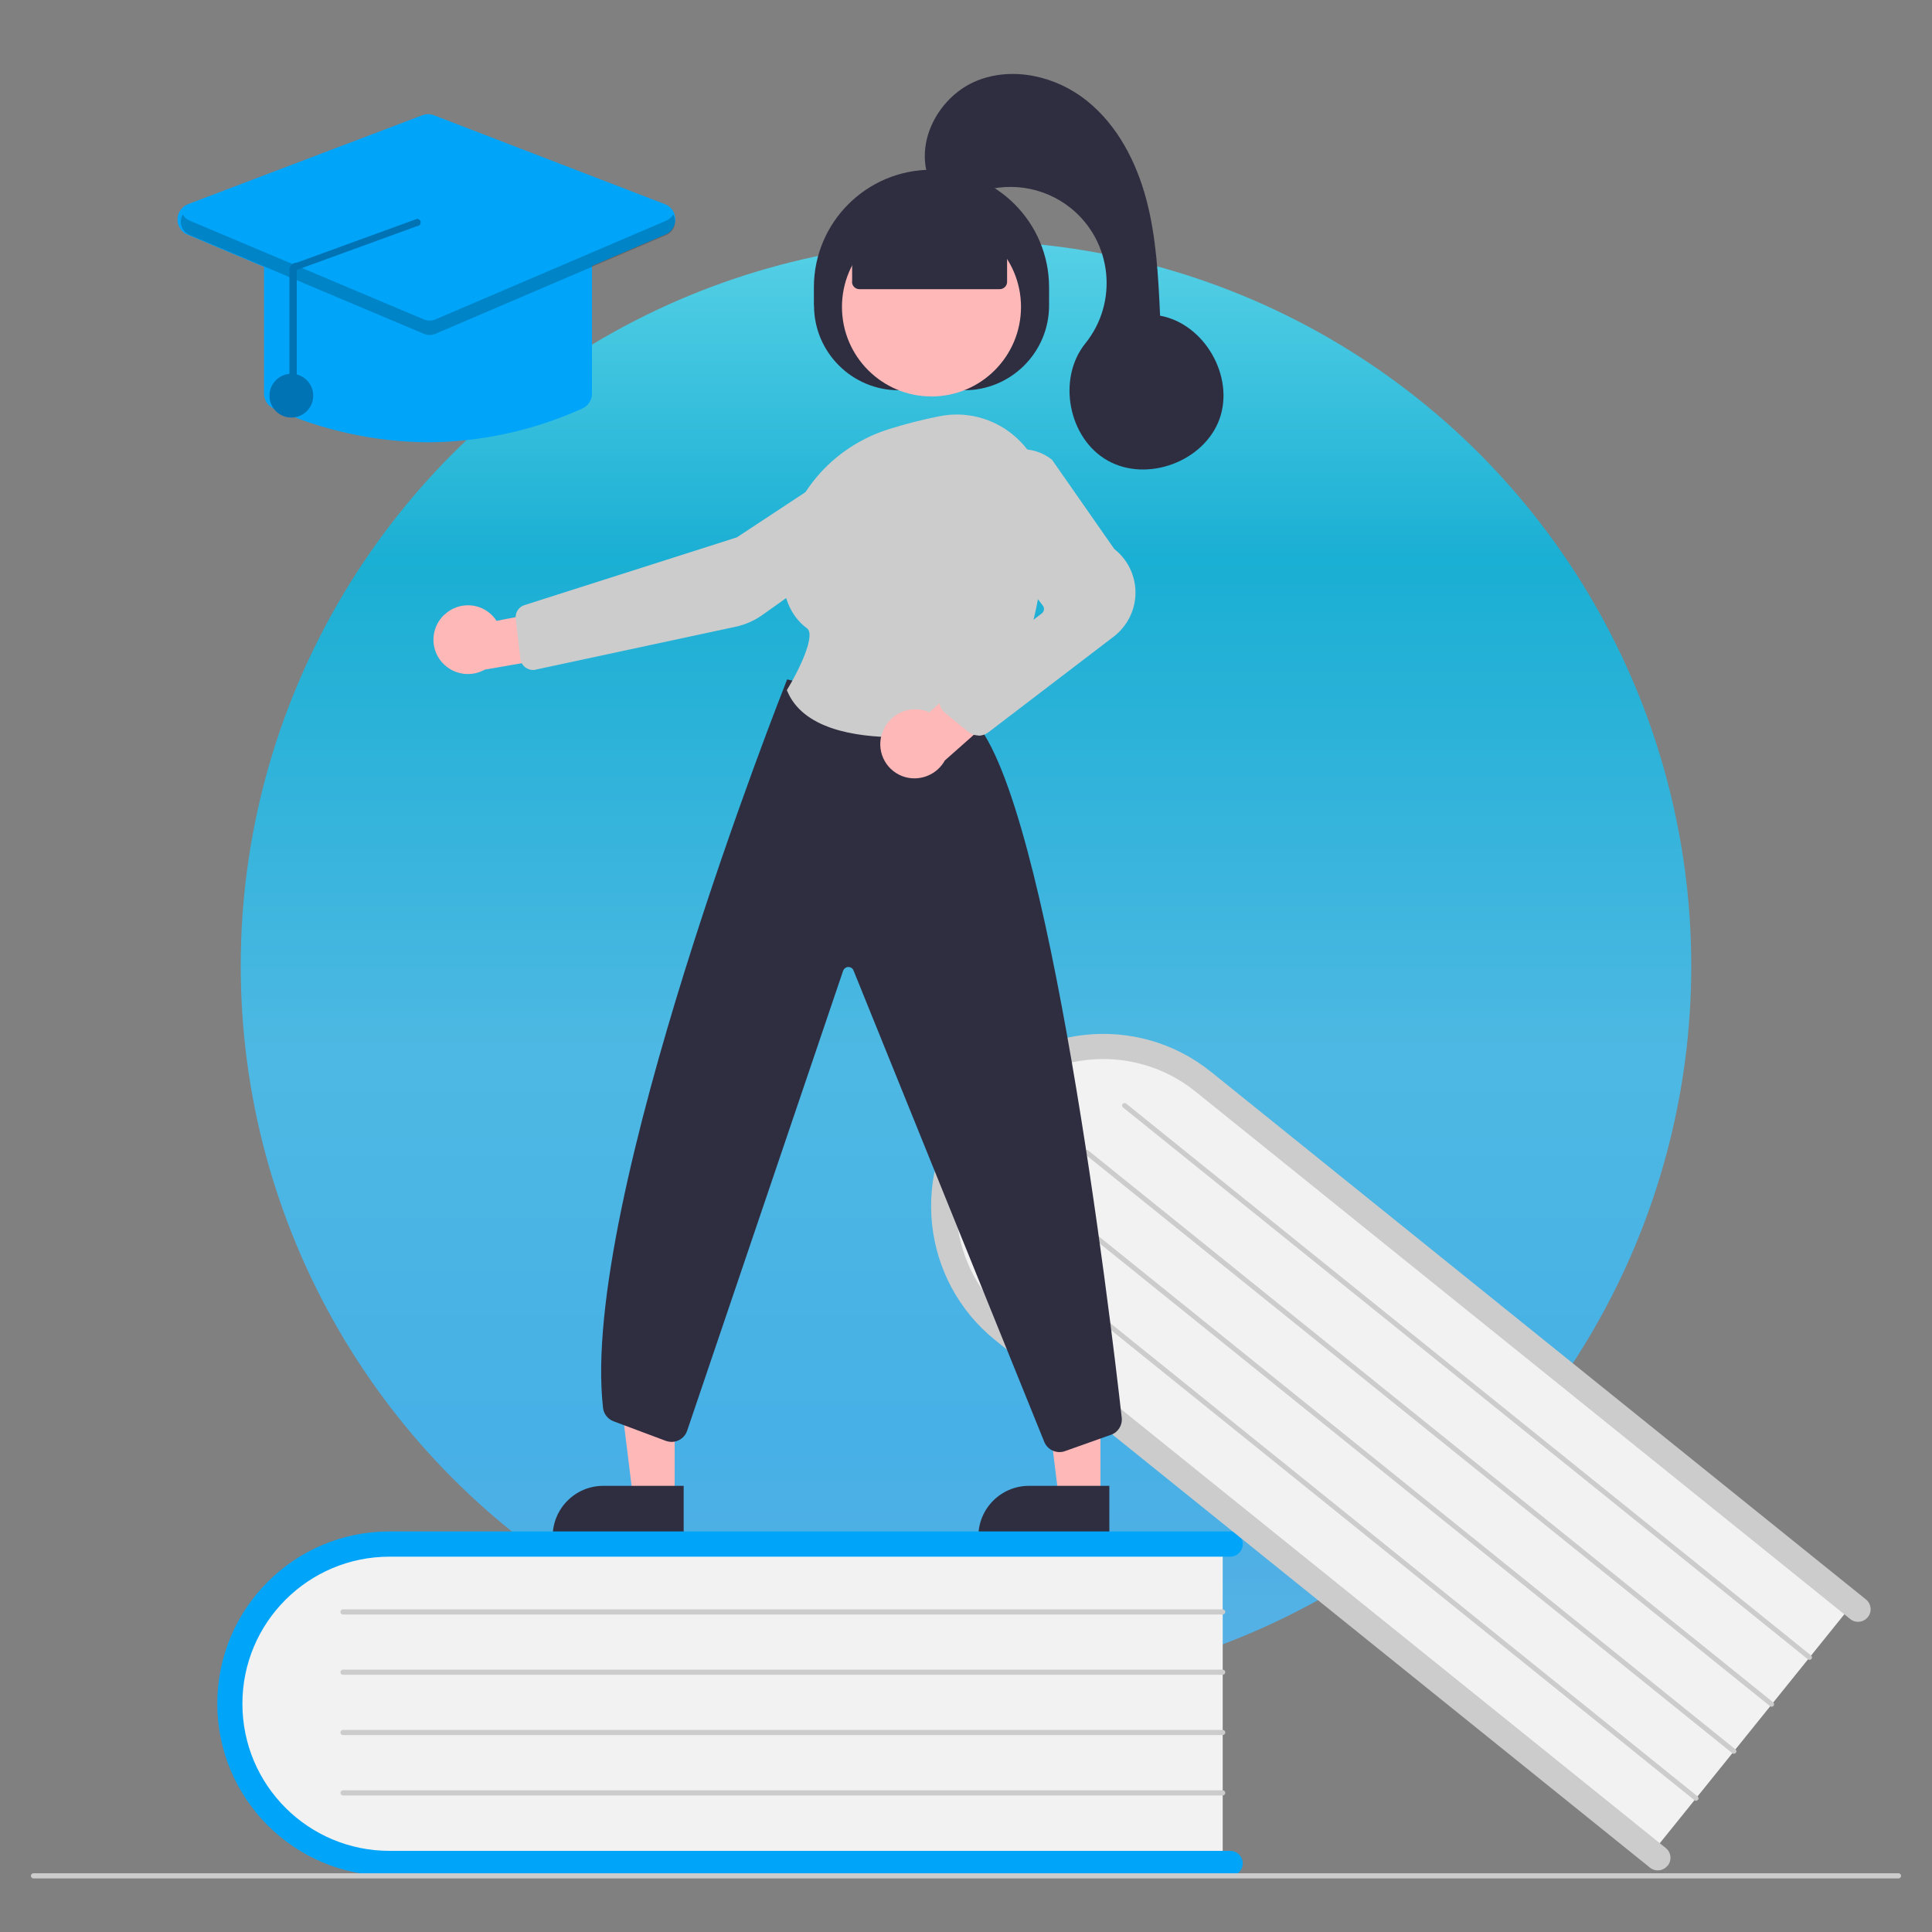 <?xml version="1.0" encoding="UTF-8"?><svg id="a" xmlns="http://www.w3.org/2000/svg" xmlns:xlink="http://www.w3.org/1999/xlink" viewBox="0 0 150 150"><rect x="0" y="0" width="150" height="150" fill="#808080" stroke="none"/><defs><style>.c{fill:url(#b);opacity:.8;}.d{fill:#2f2e41;}.e{fill:#0073b5;}.f{fill:#ffb8b8;}.g{fill:#ccc;}.h{isolation:isolate;opacity:.2;}.i{fill:#00a5fa;}.j{fill:#f2f2f2;}</style><linearGradient id="b" x1="75" y1="18.69" x2="75" y2="131.31" gradientTransform="matrix(1, 0, 0, 1, 0, 0)" gradientUnits="userSpaceOnUse"><stop offset="0" stop-color="#4be4ff"/><stop offset=".22" stop-color="#00bae8"/><stop offset=".56" stop-color="#40c6fb"/><stop offset=".83" stop-color="#38bbff"/><stop offset="1" stop-color="#4ebdfd"/></linearGradient></defs><circle class="c" cx="75" cy="75" r="56.31"/><polygon class="f" points="85.44 116.28 82.2 116.28 80.66 103.8 85.44 103.8 85.44 116.28"/><path class="d" d="M79.89,115.36h6.24v3.93h-10.17c0-2.17,1.76-3.93,3.93-3.93h0Z"/><polygon class="f" points="52.38 116.28 49.15 116.28 47.61 103.8 52.39 103.8 52.38 116.28"/><path class="d" d="M46.84,115.36h6.24v3.93h-10.17c0-2.17,1.76-3.93,3.93-3.93h0Z"/><path class="d" d="M63.19,23.72v-1.41c0-5.04,4.09-9.13,9.13-9.13h0c5.04,0,9.13,4.09,9.13,9.13h0v1.41c0,3.63-2.95,6.58-6.58,6.58h-5.09c-3.63,0-6.58-2.95-6.58-6.58h0Z"/><circle class="f" cx="72.32" cy="23.83" r="6.95"/><g><path class="j" d="M94.93,119.49v25.37H31.37c-7.24,0-13.13-5.69-13.13-12.68s5.89-12.68,13.13-12.68h63.56Z"/><path class="i" d="M96.49,144.66c0,.54-.44,.98-.98,.98H30.24c-7.38,0-13.37-5.98-13.37-13.37s5.98-13.37,13.37-13.37H95.51c.54,0,.98,.44,.98,.98s-.44,.98-.98,.98H30.24c-6.3,0-11.42,5.11-11.42,11.42s5.11,11.42,11.42,11.42H95.51c.54,0,.98,.44,.98,.98Z"/><path class="g" d="M94.93,125.35H26.63c-.11,0-.2-.09-.2-.2s.09-.2,.2-.2H94.93c.11,0,.2,.09,.2,.2s-.09,.2-.2,.2Z"/><path class="g" d="M94.93,130.03H26.63c-.11,0-.2-.09-.2-.2s.09-.2,.2-.2H94.93c.11,0,.2,.09,.2,.2s-.09,.2-.2,.2Z"/><path class="g" d="M94.93,134.71H26.63c-.11,0-.2-.09-.2-.2s.09-.2,.2-.2H94.93c.11,0,.2,.09,.2,.2s-.09,.2-.2,.2Z"/><path class="g" d="M94.93,139.4H26.63c-.11,0-.2-.09-.2-.2s.09-.2,.2-.2H94.93c.11,0,.2,.09,.2,.2s-.09,.2-.2,.2Z"/><path class="j" d="M144.05,124.27l-15.92,19.75-49.49-39.88c-5.64-4.54-6.66-12.67-2.27-18.12s12.55-6.18,18.18-1.64l49.49,39.88Z"/><path class="g" d="M129.47,144.85c-.34,.42-.95,.49-1.37,.15l-50.83-40.95c-5.75-4.63-6.65-13.05-2.02-18.8,4.63-5.75,13.05-6.65,18.79-2.02l50.83,40.95c.42,.34,.49,.95,.15,1.37s-.95,.49-1.37,.15h0l-50.83-40.95c-4.91-3.96-12.1-3.18-16.05,1.73-3.96,4.91-3.18,12.1,1.73,16.05l50.83,40.95c.42,.34,.49,.95,.15,1.37Z"/><path class="g" d="M140.37,128.83l-53.18-42.85c-.08-.07-.1-.19-.03-.27,.07-.08,.19-.1,.27-.03h0l53.18,42.85c.08,.07,.1,.19,.03,.27-.07,.08-.19,.1-.27,.03h0Z"/><path class="g" d="M137.43,132.47l-53.18-42.85c-.08-.07-.1-.19-.03-.27,.07-.08,.19-.1,.27-.03l53.18,42.85c.08,.07,.1,.19,.03,.27-.07,.08-.19,.1-.27,.03h0Z"/><path class="g" d="M134.5,136.12l-53.18-42.85c-.08-.07-.1-.19-.03-.27,.07-.08,.19-.1,.27-.03l53.18,42.85c.08,.07,.1,.19,.03,.27-.07,.08-.19,.1-.27,.03h0Z"/><path class="g" d="M131.56,139.77l-53.18-42.85c-.08-.07-.1-.19-.03-.27,.07-.08,.19-.1,.27-.03h0l53.18,42.85c.08,.07,.1,.19,.03,.27-.07,.08-.19,.1-.27,.03h0Z"/><path class="g" d="M147.4,145.84H2.6c-.11,0-.2-.09-.2-.2s.09-.2,.2-.2H147.4c.11,0,.2,.09,.2,.2s-.09,.2-.2,.2Z"/></g><path class="f" d="M34.51,47.72c1.07-1.01,2.75-.96,3.75,.11,.11,.11,.2,.24,.29,.37l5.96-1.13,1.57,3.45-8.44,1.47c-1.28,.72-2.91,.27-3.64-1.01-.61-1.07-.4-2.42,.5-3.26Z"/><path class="g" d="M66.9,35.16l.08,.12-9.77,6.44-16.49,5.26c-.45,.14-.74,.59-.68,1.06l.36,3.1c.06,.54,.56,.93,1.1,.87,.03,0,.06,0,.09-.02l15.52-3.33c.75-.16,1.46-.47,2.09-.92l10.98-7.81c.81-.58,1.26-1.54,1.18-2.53-.13-1.55-1.49-2.71-3.05-2.58-.47,.04-.93,.2-1.32,.46l-.08-.12Z"/><path class="d" d="M82.26,112.74c-.51,0-.97-.3-1.17-.76l-14.83-36.65c-.09-.21-.34-.31-.56-.22-.11,.05-.2,.15-.24,.26l-12.1,35.68c-.21,.67-.92,1.05-1.59,.84-.02,0-.05-.02-.07-.02l-4.06-1.52c-.45-.17-.77-.57-.82-1.05-1.83-15.9,14.09-56.04,14.25-56.44l.04-.11,14.51,3.21,.03,.03c5.79,6.32,10.55,46.15,11.44,54.07,.07,.59-.28,1.15-.84,1.34l-3.58,1.27c-.14,.05-.28,.07-.42,.07Z"/><path class="g" d="M69.76,57.24c-3.52,0-7.44-.7-8.64-3.59l-.03-.07,.04-.06c.95-1.56,2.21-4.23,1.53-4.73-1.33-.99-1.98-2.61-1.92-4.82,.12-4.8,3.4-9.06,8.14-10.61h0c1.32-.42,2.67-.77,4.04-1.04,2.01-.41,4.1,.11,5.7,1.41,1.61,1.31,2.56,3.26,2.57,5.34,.05,5.13-.74,12.28-4.79,17.18-.19,.23-.45,.38-.75,.43-1.95,.35-3.92,.54-5.9,.55Z"/><path class="f" d="M68.45,57.05c.4-1.43,1.87-2.27,3.3-1.89,.14,.04,.28,.09,.41,.15l4.52-4.12,3.15,2.12-6.47,5.73c-.6,1.08-1.86,1.62-3.06,1.3-1.42-.39-2.25-1.85-1.86-3.27v-.03Z"/><path class="g" d="M75.97,57.1c-.29,0-.58-.1-.81-.29l-1.78-1.46c-.54-.45-.63-1.25-.18-1.79,.06-.08,.13-.14,.21-.2l7.48-5.74c.18-.14,.22-.41,.08-.59l-4.62-6.11c-1.11-1.46-1-3.51,.25-4.84h0c1.33-1.43,3.53-1.61,5.06-.4l.03,.03,4.82,6.91c1.87,1.47,2.2,4.17,.73,6.04-.24,.31-.52,.58-.83,.81l-9.69,7.4c-.22,.16-.49,.25-.76,.25Z"/><path class="d" d="M66.16,21.88v-3.45l6.16-2.69,5.87,2.69v3.45c0,.31-.25,.57-.57,.57h-10.9c-.31,0-.57-.25-.57-.57Z"/><path class="d" d="M72.03,13.63c-.91-2.9,1-6.22,3.81-7.36s6.17-.35,8.54,1.55,3.84,4.73,4.62,7.67,.93,5.99,1.07,9.02c3.45,.63,5.8,4.73,4.61,8.03-1.2,3.3-5.62,4.94-8.68,3.22s-3.94-6.36-1.74-9.09c2.59-3.21,2.09-7.91-1.11-10.5-2.13-1.72-5.04-2.14-7.57-1.08-1.7,.71-3.84-1.14-3.55-1.45Z"/><path class="i" d="M33.23,34.34c-4.13-.03-8.22-.92-11.98-2.62-.46-.2-.75-.66-.75-1.16v-10.31c0-.7,.57-1.27,1.27-1.27h22.92c.7,0,1.27,.57,1.27,1.27v10.31c0,.5-.29,.96-.75,1.16h0c-3.77,1.7-7.85,2.6-11.98,2.62Z"/><path class="i" d="M33.23,25.99c-.17,0-.34-.03-.49-.1l-18.18-7.67c-.65-.27-.95-1.02-.68-1.67,.14-.32,.4-.57,.72-.7l18.18-6.9c.29-.11,.62-.11,.91,0l17.93,6.9c.66,.25,.98,.99,.73,1.65-.12,.32-.37,.58-.69,.71l-17.93,7.67c-.16,.07-.33,.1-.5,.1Z"/><circle class="e" cx="22.62" cy="30.72" r="1.7"/><path class="h" d="M51.73,17.13l-17.93,7.67c-.28,.12-.6,.12-.89,0l-18.18-7.67c-.23-.09-.42-.26-.54-.48-.31,.54-.13,1.23,.41,1.54,.04,.02,.08,.04,.13,.06l18.18,7.67c.28,.12,.6,.12,.89,0l17.93-7.67c.57-.25,.84-.91,.6-1.48-.02-.04-.04-.08-.06-.12-.12,.21-.31,.38-.54,.47Z"/><path class="e" d="M22.76,30.71c.16,0,.28-.13,.28-.28v-9.47l9.33-3.4c.16,0,.28-.12,.29-.28s-.12-.28-.28-.29l-9.33,3.4c-.15,0-.3,.06-.41,.16-.11,.11-.17,.25-.17,.4v9.47c0,.16,.13,.28,.28,.28Z"/></svg>